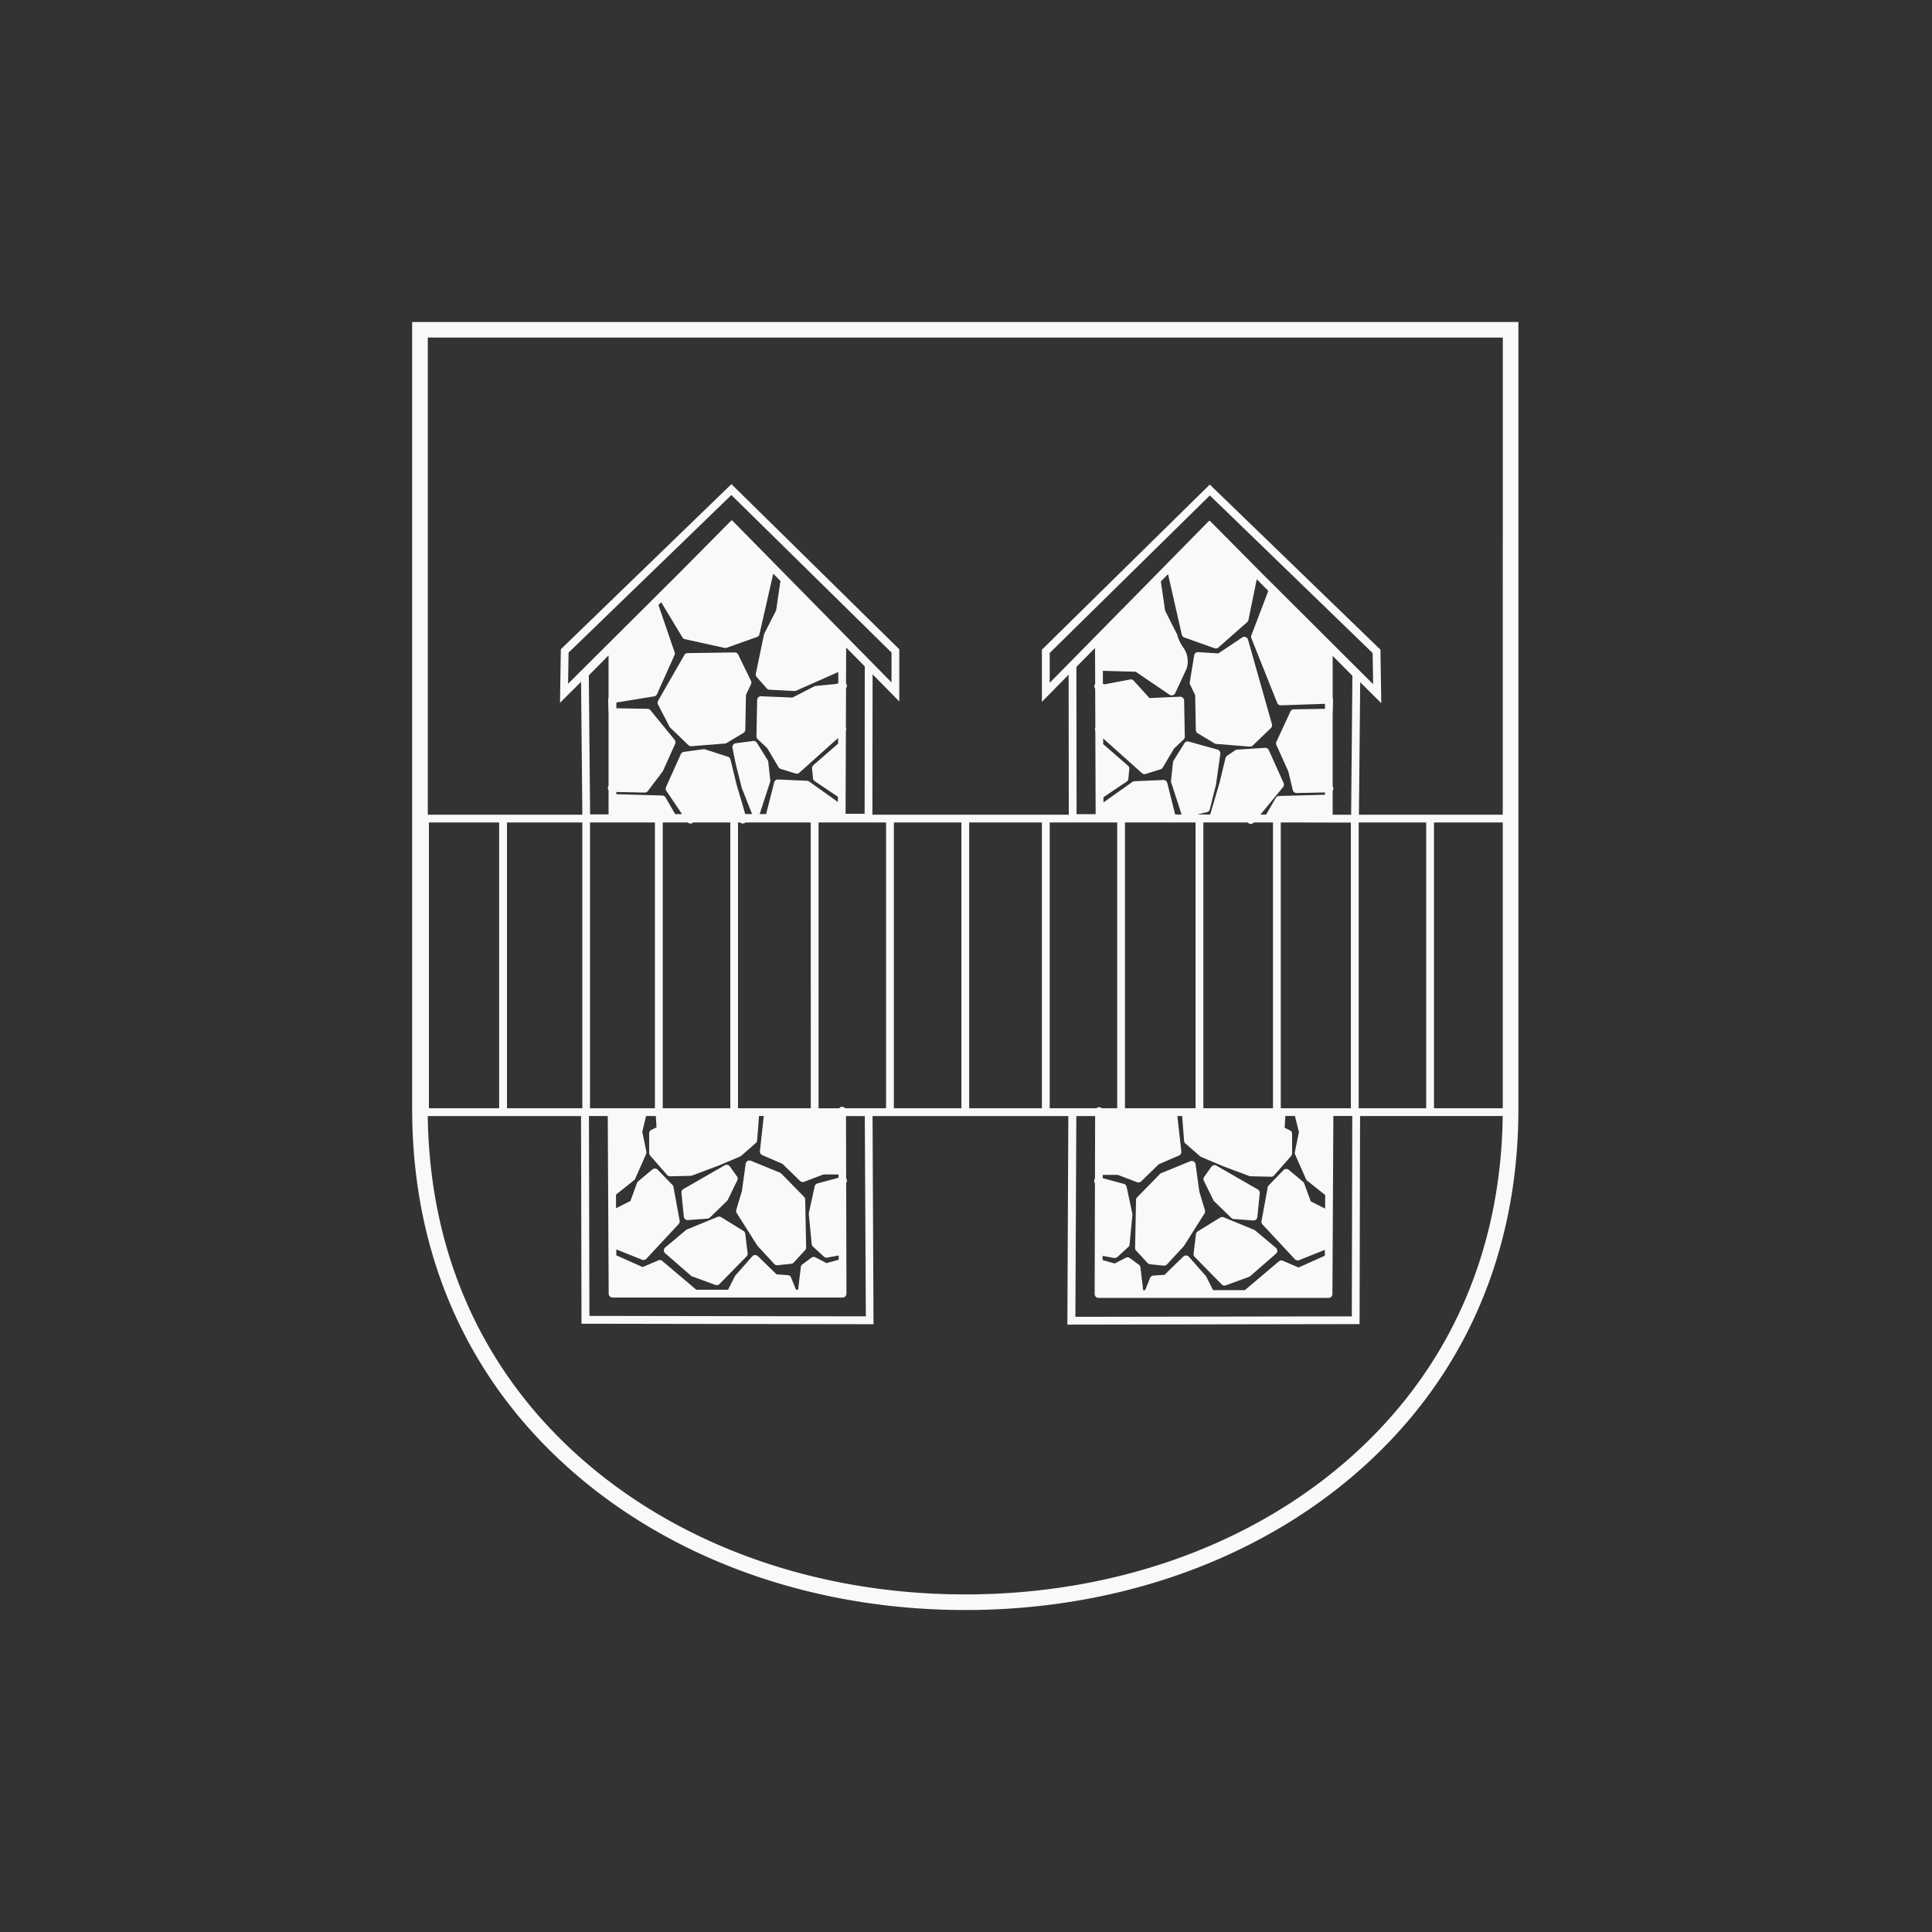<svg xmlns="http://www.w3.org/2000/svg" xmlns:xlink="http://www.w3.org/1999/xlink" width="150" height="150" viewBox="0 0 150 150">
  <rect x="0" y="0" width="150" height="150" fill="#333333" stroke="none"/>
  <defs>
    <clipPath id="clip-wappen_innsbruck">
      <rect width="150" height="150"/>
    </clipPath>
  </defs>
  <g id="wappen_innsbruck" clip-path="url(#clip-wappen_innsbruck)">
    <g id="Gruppe_54" data-name="Gruppe 54" transform="translate(30 21.002)">
      <path id="Pfad_569" data-name="Pfad 569" d="M2,4V65.087c0,11.6,4.519,21.519,13.069,28.689C22.928,100.368,33.538,104,44.944,104s22.015-3.63,29.875-10.222c8.55-7.171,13.069-17.091,13.069-28.689V4ZM74.041,92.849c-7.642,6.409-17.976,9.939-29.1,9.939s-21.455-3.53-29.1-9.939c-8.129-6.818-12.487-16.216-12.63-27.2h11.9l.037,16.123,22.672.038-.075-16.161h15.2l-.075,16.192L75.557,81.8l.038-16.154H86.671C86.528,76.633,82.17,86.031,74.041,92.849ZM3.3,65.04V42.855H8.754V65.04Zm6.063,0V42.855h5.847V65.04Zm13.016-28.6-1.879-2.3a.3.3,0,0,0-.229-.111l-2.416-.041v-.448l2.929-.476a.3.3,0,0,0,.227-.175l1.357-3.027a.3.3,0,0,0,.01-.222l-1.256-3.669.214-.216,1.647,2.729a.3.3,0,0,0,.194.139l3.079.678a.3.3,0,0,0,.166-.01l2.348-.835a.3.3,0,0,0,.194-.218l1.07-4.7.559.565-.333,2.277-.92,1.814a.306.306,0,0,0-.026.076L28.682,31.3a.3.3,0,0,0,.069.261l.783.887a.3.3,0,0,0,.21.1l1.931.1h.016a.3.3,0,0,0,.123-.026l3.271-1.448,0,.872-.165.055-1.584.153a.307.307,0,0,0-.109.032l-1.7.871L29.1,33.055a.3.3,0,0,0-.316.3l-.052,2.806a.3.3,0,0,0,.094.225l.743.7.875,1.474a.3.3,0,0,0,.17.134l1.153.36a.3.3,0,0,0,.292-.063l3.01-2.693,0,.438-1.921,1.669a.3.3,0,0,0-.1.257l.074.764a.3.3,0,0,0,.132.222l1.8,1.208v.408l-2.236-1.591a.3.3,0,0,0-.161-.056l-2.244-.1a.3.3,0,0,0-.307.229L29.482,42.2h-.5l.809-2.495a.306.306,0,0,0,.013-.126l-.157-1.437a.3.3,0,0,0-.044-.127l-.836-1.345a.3.3,0,0,0-.3-.14l-1.338.173a.3.3,0,0,0-.258.359l.237,1.186.476,1.9a.3.3,0,0,0,.012.038l.795,2.012H27.86l-.676-2.3-.47-1.931a.3.3,0,0,0-.2-.216l-1.774-.574a.3.3,0,0,0-.134-.012l-1.514.209a.3.3,0,0,0-.234.176l-1.148,2.557a.3.3,0,0,0,.025.293l1.218,1.807H22.42l-.747-1.295a.3.3,0,0,0-.253-.151l-3.568-.1v-.173l2.2.045h.006a.3.3,0,0,0,.241-.12L21.443,38.9a.308.308,0,0,0,.035-.059l.94-2.088A.3.3,0,0,0,22.375,36.442ZM33.02,75.592a.3.3,0,0,0,.1.195l.849.775a.3.3,0,0,0,.258.074l.89-.162V76.8l-.943.266-.859-.445a.3.3,0,0,0-.318.025l-.7.517a.3.3,0,0,0-.121.207l-.211,1.763H31.8l-.381-.945a.3.3,0,0,0-.26-.189l-.866-.059-1.453-1.414a.3.3,0,0,0-.437.017l-1.3,1.473a.306.306,0,0,0-.043.063l-.535,1.054H24.063L21.421,76.9a.3.3,0,0,0-.314-.047l-1.216.521-2.019-.905-.022-.008,0-.458,2,.8a.3.3,0,0,0,.333-.075l2.509-2.694a.3.3,0,0,0,.076-.261l-.48-2.62a.3.3,0,0,0-.08-.156l-1.144-1.181a.3.3,0,0,0-.411-.022l-1.107.923a.3.3,0,0,0-.09.128l-.512,1.4-1.113.557-.005-1.055,1.4-1.115a.3.3,0,0,0,.088-.114l.849-1.919a.3.3,0,0,0,.02-.183l-.318-1.556.3-1.215h.753l.053.879-.412.206A.3.3,0,0,0,20.4,67v1.513a.3.3,0,0,0,.075.2L21.8,70.227a.3.3,0,0,0,.227.1h.007l1.587-.037a.3.3,0,0,0,.1-.019l2.078-.779,1.66-.7a.3.3,0,0,0,.081-.051l1.144-1a.3.3,0,0,0,.1-.2l.146-1.9H29.3L29,68.37a.3.3,0,0,0,.181.311l1.572.679,1.363,1.326a.3.3,0,0,0,.319.066l1.5-.571H35.1v.258l-1.634.44a.3.3,0,0,0-.217.229L32.8,73.175a.3.3,0,0,0-.005.092ZM21.456,65.04V42.855H23.4a.3.3,0,0,0,.376.031.31.31,0,0,0,.037-.031H26.7V65.04Zm11.492,0H27.3V42.855h.168a.295.295,0,0,0,.409,0h5.068Zm-12.1-22.186V65.04h-5.04V42.855Zm-3.662,22.79.072,13.793a.3.3,0,0,0,.3.3h17.86a.3.3,0,0,0,.3-.3l-.022-8.6a.3.3,0,0,0,.049-.259.305.305,0,0,0-.05-.1l-.012-4.828h1.46L37.223,81.2l-21.461-.036-.036-15.519Zm18.433-.6a.3.3,0,0,0-.234-.114h0a.3.3,0,0,0-.233.114h-1.6V42.855h5.242V65.04ZM37.13,42.177l-1.48,0,.024-6.453a.3.3,0,0,0,0-.264l.011-3.025a.3.3,0,0,0,0-.376l.01-2.786,1.447,1.464Zm-6.956-19.39-.089-.094c0-.005-.011-.008-.016-.013L26.841,19.4l-.028.028-.027-.027-4.114,4.152-8.566,8.531.038-2.418,12.64-12.234,12.433,12.23V31.98Zm-12.927,7.1v3.287a.3.3,0,0,0-.028.127l.022,1a.3.3,0,0,0,.007.056v5.655a.309.309,0,0,0-.053.167.3.3,0,0,0,.053.176v1.872l-1.433,0-.1-10.794ZM39.4,65.04V42.855h5.242V65.04Zm5.847,0V42.855h5.645V65.04Zm22.8-41.458L63.93,19.431l-.027.028-.028-.028-3.228,3.281c-.005,0-.012.008-.017.014l-.091.1L51.5,32.011V29.693l12.433-12.23L76.571,29.7l.038,2.418ZM75.5,42.855H80.73V65.04H75.488V42.865H75.5ZM55.011,70.867l-.022,8.6a.3.3,0,0,0,.3.3h17.86a.3.3,0,0,0,.3-.3l.073-13.824H74.99L74.954,81.2l-21.461.036.072-15.587h1.46l-.013,4.86a.3.3,0,0,0,0,.362Zm2.9,2.34-.443-2.067a.3.3,0,0,0-.217-.229l-1.634-.44v-.258h1.167l1.5.57a.3.3,0,0,0,.319-.066l1.363-1.326,1.573-.679a.3.3,0,0,0,.18-.311l-.31-2.756h.375s0,.005,0,.008l.147,1.919a.3.3,0,0,0,.1.2l1.144,1a.307.307,0,0,0,.081.051l1.672.706,2.067.775a.3.3,0,0,0,.1.019l1.587.037h.007a.3.3,0,0,0,.227-.1l1.328-1.513a.3.3,0,0,0,.075-.2V67.032a.3.3,0,0,0-.167-.271l-.412-.206.055-.911h.743l.311,1.247-.318,1.556a.3.3,0,0,0,.02.183L71.4,70.55a.3.3,0,0,0,.088.114l1.4,1.115-.005,1.055-1.114-.557-.512-1.4a.3.3,0,0,0-.091-.128l-1.107-.923a.3.3,0,0,0-.411.022l-1.144,1.181a.3.3,0,0,0-.08.156l-.48,2.62a.3.3,0,0,0,.076.261l2.509,2.694a.3.3,0,0,0,.333.075l2-.8,0,.457-.021.009-2.02.905-1.216-.521a.3.3,0,0,0-.315.047l-2.642,2.234H64.186l-.535-1.054a.311.311,0,0,0-.043-.063l-1.3-1.473a.3.3,0,0,0-.438-.017l-1.453,1.414-.866.059a.3.3,0,0,0-.26.189l-.381.945h-.156L58.544,77.4a.3.3,0,0,0-.121-.207l-.7-.517a.3.3,0,0,0-.318-.025l-.859.445-.943-.266v-.326l.89.162a.3.3,0,0,0,.258-.074l.849-.775a.3.3,0,0,0,.1-.195l.221-2.325A.3.3,0,0,0,57.911,73.207Zm-.34-34.769-1.921-1.669,0-.438,3.01,2.693a.3.3,0,0,0,.292.063l1.153-.36a.3.3,0,0,0,.17-.134l.875-1.475.743-.7a.3.3,0,0,0,.094-.225l-.052-2.806a.3.3,0,0,0-.1-.215.3.3,0,0,0-.221-.082l-2.37.107-1.222-1.351a.3.3,0,0,0-.281-.094l-1.99.378-.123-.041,0-1.008,2.546.07L60.8,32.934a.3.3,0,0,0,.445-.123l.883-1.9a.312.312,0,0,0,.024-.08,1.839,1.839,0,0,0-.3-1.582,3.072,3.072,0,0,1-.451-.965.306.306,0,0,0-.021-.054l-.92-1.814-.333-2.277.559-.565,1.07,4.7a.3.3,0,0,0,.194.218l2.348.835a.3.3,0,0,0,.3-.058L66.829,27.3a.3.3,0,0,0,.1-.166l.645-3.164.045.045.855.863a.306.306,0,0,0-.019.038l-1.3,3.41a.3.3,0,0,0,0,.22l2.005,5.023a.3.3,0,0,0,.291.19l3.419-.116v.387l-2.416.041a.3.3,0,0,0-.27.176L69.1,36.589a.3.3,0,0,0,0,.251l.928,2.061.343,1.436a.3.3,0,0,0,.294.232h.006l2.2-.045V40.7l-3.568.1a.3.3,0,0,0-.253.151L68.3,42.243h-.441l1.758-2.133a.3.3,0,0,0,.043-.316l-1.148-2.557a.3.3,0,0,0-.3-.178l-2.162.141a.305.305,0,0,0-.15.051l-.626.424a.3.3,0,0,0-.124.179l-.466,1.917-.724,2.463-1,0,.748-.184a.3.3,0,0,0,.221-.22l.476-1.9c0-.01,0-.021.006-.031l.334-2.37a.3.3,0,0,0-.218-.334l-2.236-.622a.3.3,0,0,0-.338.132l-.836,1.345a.306.306,0,0,0-.044.127l-.157,1.437a.3.3,0,0,0,.013.126l.809,2.495h-.5l-.613-2.452a.3.3,0,0,0-.307-.229l-2.244.1a.3.3,0,0,0-.161.056L55.672,41.3v-.408l1.8-1.207a.3.3,0,0,0,.132-.222l.074-.764A.3.3,0,0,0,57.572,38.438Zm17.311,4.426V65.04H69.44V42.855h1.715Zm-6.048-.009V65.04H63.428V42.855h3.448a.3.3,0,0,0,.47,0l0,0Zm-6.012,0V65.04h-5.48V42.855H60.95a.289.289,0,0,0,.056.009.3.3,0,0,0,.074-.009h1.744Zm12.079-.6H73.468V40.383a.3.3,0,0,0,0-.34V34.385a.3.3,0,0,0,.007-.056l.022-1a.3.3,0,0,0-.028-.132V29.918L75,31.465ZM55.018,29.308l.01,2.786a.3.3,0,0,0-.05.091.3.3,0,0,0,.052.285l.011,3.025a.3.3,0,0,0,0,.264l.024,6.453-1.48,0-.015-11.436Zm1.72,13.547V65.04h-1.2a.3.3,0,0,0-.2-.082h0a.3.3,0,0,0-.206.082H51.5V42.855ZM86.673,65.04H81.335V42.855h5.339Zm0-22.79H75.506l.1-10.285,1.635,1.629-.065-4.157L63.927,16.618,50.893,29.44v4.049l2.074-2.108.014,10.87H37.734l.014-10.9,2.074,2.108V29.408L26.788,16.586,13.633,29.318l-.09.087-.065,4.157,1.635-1.629.1,10.317h-12V5.208H86.678Z" transform="translate(0 0)" fill="#f9f9f9"/>
      <path id="Pfad_570" data-name="Pfad 570" d="M99.122,138.52h.024l2.608-.209a.3.3,0,0,0,.131-.042l1.3-.782a.3.3,0,0,0,.147-.254l.051-2.7.39-.828a.3.3,0,0,0,0-.261l-.991-2.035a.293.293,0,0,0-.276-.17l-3.651.052a.3.3,0,0,0-.258.152l-2.035,3.547a.3.3,0,0,0-.007.289L97.445,137a.3.3,0,0,0,.059.079l1.409,1.356A.3.3,0,0,0,99.122,138.52Z" transform="translate(-75.467 -101.586)" fill="#f9f9f9"/>
      <path id="Pfad_571" data-name="Pfad 571" d="M106.183,332.83h.022l1.512-.111a.3.3,0,0,0,.189-.085l1.328-1.291a.3.3,0,0,0,.061-.084l.738-1.513a.3.3,0,0,0-.026-.308l-.553-.775a.3.3,0,0,0-.4-.086l-3.209,1.844a.3.3,0,0,0-.15.292l.184,1.844A.3.3,0,0,0,106.183,332.83Z" transform="translate(-82.789 -259.106)" fill="#f9f9f9"/>
      <path id="Pfad_572" data-name="Pfad 572" d="M132.026,329.709l-1.771-1.808a.3.3,0,0,0-.1-.068l-2.25-.922a.3.3,0,0,0-.414.238l-.292,2.116-.436,1.453a.3.3,0,0,0,.034.248l1.586,2.509a.3.3,0,0,0,.033.043l1.291,1.4a.3.3,0,0,0,.223.1l.031,0,1.07-.111a.3.3,0,0,0,.191-.1l.885-.959a.3.3,0,0,0,.08-.211l-.074-3.726A.3.3,0,0,0,132.026,329.709Z" transform="translate(-99.598 -257.789)" fill="#f9f9f9"/>
      <path id="Pfad_573" data-name="Pfad 573" d="M105.25,349.822a.3.3,0,0,0-.141-.221l-1.734-1.07a.3.3,0,0,0-.274-.022l-2.373.975a.3.3,0,0,0-.079.048l-1.611,1.349a.3.3,0,0,0,0,.46l1.992,1.734a.308.308,0,0,0,.094.056l1.808.664a.306.306,0,0,0,.1.018.3.3,0,0,0,.216-.09l2.1-2.14a.3.3,0,0,0,.084-.248Z" transform="translate(-77.387 -275.034)" fill="#f9f9f9"/>
      <path id="Pfad_574" data-name="Pfad 574" d="M301.868,129.778l.051,2.7a.3.3,0,0,0,.147.253l1.3.783a.3.3,0,0,0,.131.042l2.608.209h.024a.3.3,0,0,0,.21-.084l1.409-1.356a.3.3,0,0,0,.081-.3l-1.857-6.561a.3.3,0,0,0-.459-.169l-1.85,1.235-1.555-.1a.3.3,0,0,0-.317.253l-.343,2.084a.3.3,0,0,0,.025.178Z" transform="translate(-239.075 -96.801)" fill="#f9f9f9"/>
      <path id="Pfad_575" data-name="Pfad 575" d="M307.6,349.642l-2.373-.975a.3.3,0,0,0-.274.023l-1.734,1.07a.3.3,0,0,0-.141.221l-.184,1.512a.3.3,0,0,0,.085.248l2.1,2.14a.3.3,0,0,0,.215.091.308.308,0,0,0,.1-.019l1.807-.664a.308.308,0,0,0,.094-.056l1.992-1.734a.3.3,0,0,0,0-.46l-1.611-1.349A.31.31,0,0,0,307.6,349.642Z" transform="translate(-240.225 -275.159)" fill="#f9f9f9"/>
      <path id="Pfad_576" data-name="Pfad 576" d="M281.344,334.965a.3.3,0,0,0,.191.1l1.07.111.031,0a.3.3,0,0,0,.223-.1l1.291-1.4a.329.329,0,0,0,.033-.043l1.586-2.508a.3.3,0,0,0,.034-.248l-.436-1.453-.292-2.116a.3.3,0,0,0-.414-.238l-2.25.922a.3.3,0,0,0-.1.068l-1.771,1.807a.3.3,0,0,0-.086.205l-.074,3.726a.3.3,0,0,0,.08.211Z" transform="translate(-222.252 -257.913)" fill="#f9f9f9"/>
      <path id="Pfad_577" data-name="Pfad 577" d="M307.509,331.416a.3.3,0,0,0,.061.084l1.328,1.291a.3.3,0,0,0,.189.085l1.512.111h.022a.3.3,0,0,0,.3-.272l.184-1.844a.3.3,0,0,0-.15-.292l-3.209-1.844a.3.3,0,0,0-.4.086l-.553.775a.3.3,0,0,0-.026.309Z" transform="translate(-243.299 -259.232)" fill="#f9f9f9"/>
    </g>
  </g>
</svg>
